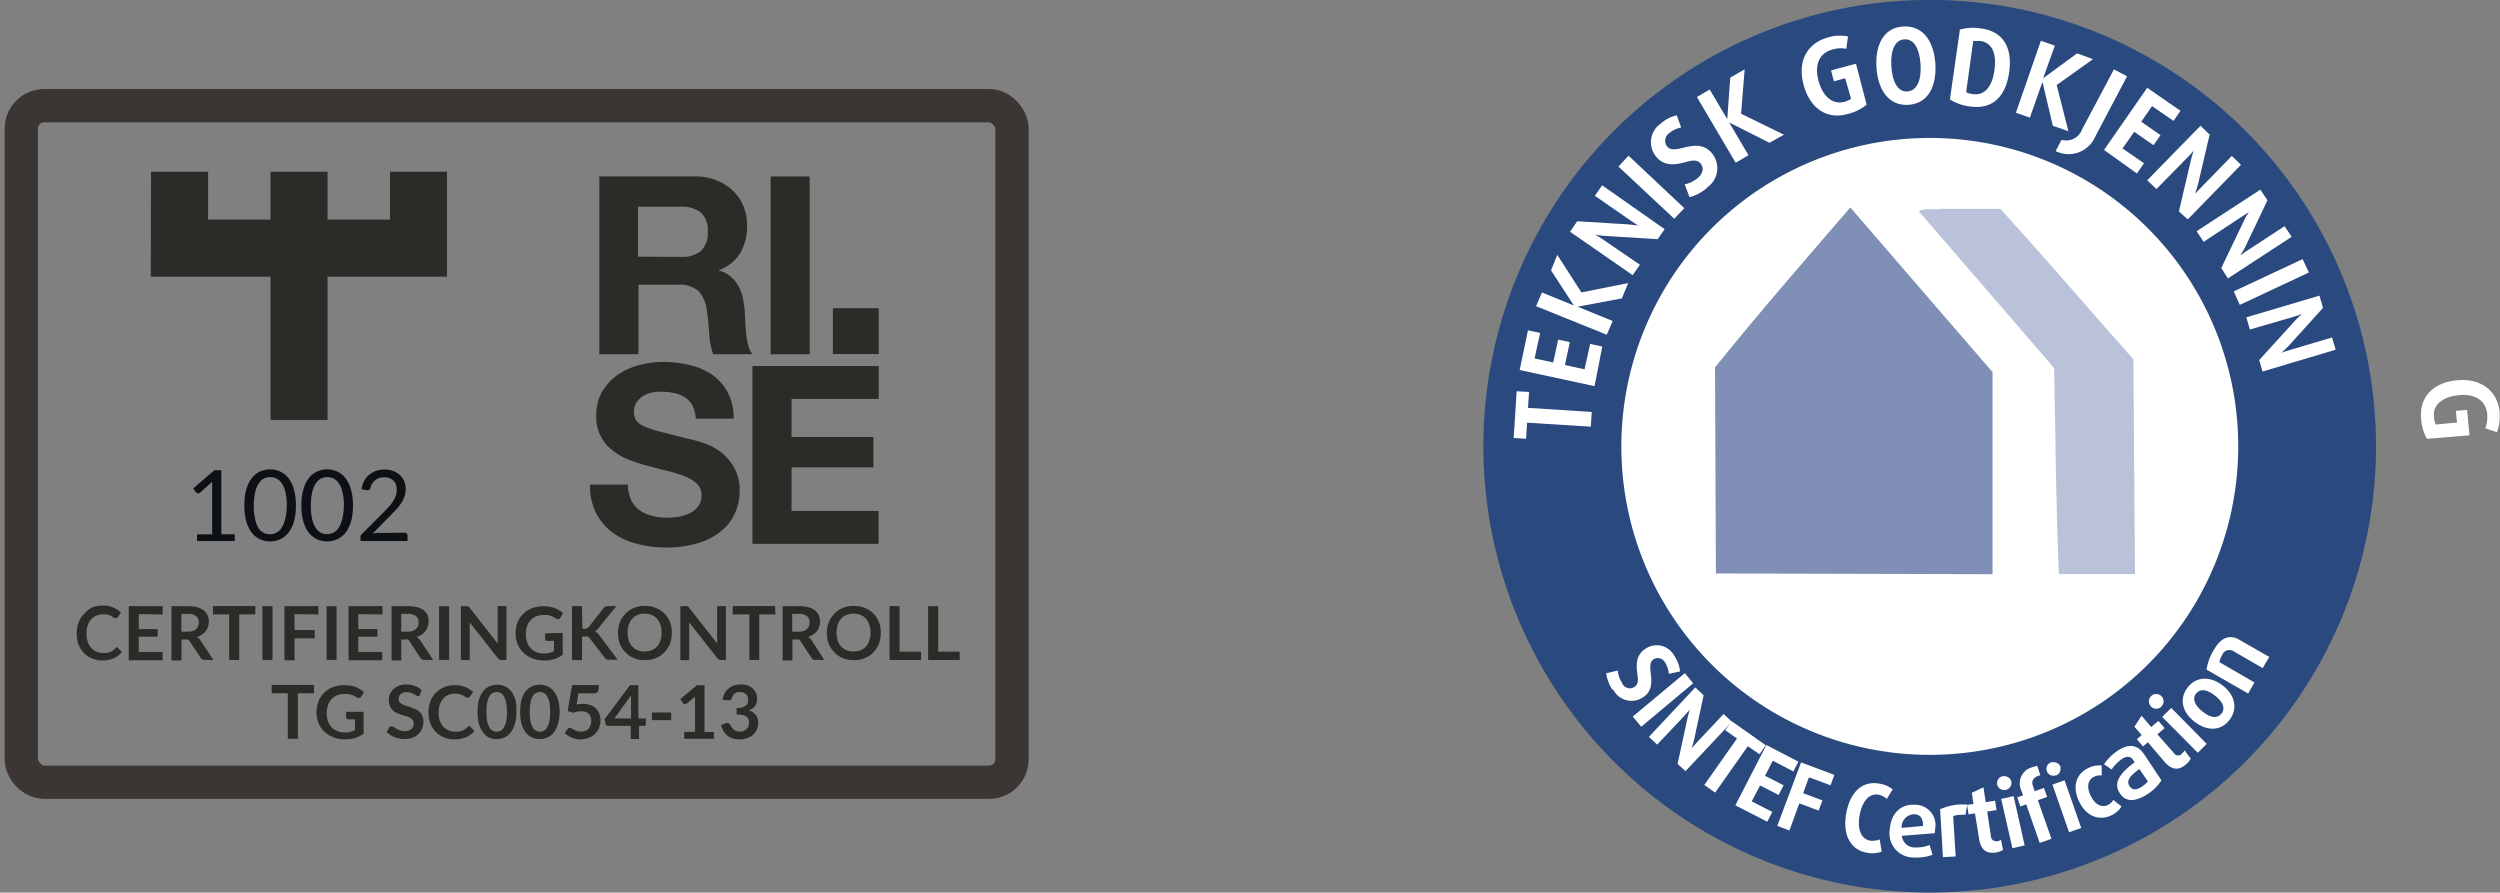 <svg xmlns="http://www.w3.org/2000/svg" viewBox="0 0 300.46 107.28"><rect x="0" y="0" width="300.46" height="107.28" fill="#808080" stroke="none"/><defs><style>.cls-1,.cls-2{fill:none;}.cls-1{stroke:#3b3533;stroke-miterlimit:2.61;stroke-width:4px;}.cls-3,.cls-4{fill:#2d2b28;}.cls-4{stroke:#2d2b28;stroke-miterlimit:2.61;stroke-width:1.12px;fill-rule:evenodd;}.cls-5{fill:#0d1115;}.cls-6{fill:#2a4a7f;}.cls-7{fill:#fff;}.cls-8{fill:#7f8fb5;}.cls-9{fill:#bac2d9;}</style></defs><g id="Lager_2" data-name="Lager 2"><rect class="cls-1" x="2.56" y="12.7" width="119.07" height="81.31" rx="2.76"></rect><rect class="cls-2" y="9.92" width="124.44" height="87.94"></rect><rect class="cls-3" x="100.1" y="37.04" width="5.51" height="5.51"></rect><path class="cls-3" d="M131.78,43.85a3.53,3.53,0,0,0,2.42-.72A3,3,0,0,0,135,40.8a2.84,2.84,0,0,0-.81-2.26,3.59,3.59,0,0,0-2.42-.71h-5.15v6Zm1.67-9.67a6.87,6.87,0,0,1,2.59.47,6,6,0,0,1,2,1.27,5.51,5.51,0,0,1,1.26,1.87,6.18,6.18,0,0,1,.43,2.29,6.5,6.5,0,0,1-.79,3.26,5,5,0,0,1-2.59,2.1v.06a3.58,3.58,0,0,1,1.43.73,4.08,4.08,0,0,1,.93,1.17,5.42,5.42,0,0,1,.53,1.48,15.16,15.16,0,0,1,.22,1.61q0,.51.06,1.2c0,.46.05.93.1,1.41a9.39,9.39,0,0,0,.24,1.36,3.13,3.13,0,0,0,.5,1.09h-4.7a8.17,8.17,0,0,1-.48-2.42q-.09-1.41-.27-2.7a4.25,4.25,0,0,0-1-2.45,3.48,3.48,0,0,0-2.54-.78h-4.7v8.35h-4.7V34.18Z" transform="translate(-49.94 -12.98)"></path><rect class="cls-3" x="92.61" y="21.21" width="4.7" height="21.37"></rect><path class="cls-3" d="M125.78,73.07a3.38,3.38,0,0,0,1,1.21,4.45,4.45,0,0,0,1.51.69,7.16,7.16,0,0,0,1.8.23,9.42,9.42,0,0,0,1.35-.11,4.72,4.72,0,0,0,1.34-.4,3,3,0,0,0,1.05-.83,2.06,2.06,0,0,0,.42-1.33,1.91,1.91,0,0,0-.55-1.41,4.59,4.59,0,0,0-1.46-.89,14.37,14.37,0,0,0-2-.63q-1.14-.27-2.31-.6a21,21,0,0,1-2.33-.73,8.05,8.05,0,0,1-2-1.13,5,5,0,0,1-2-4.22,5.61,5.61,0,0,1,.7-2.86,6.46,6.46,0,0,1,1.84-2,8,8,0,0,1,2.58-1.19,10.85,10.85,0,0,1,2.87-.39,13.58,13.58,0,0,1,3.22.37A8.21,8.21,0,0,1,135.51,58a6.31,6.31,0,0,1,1.9,2.14,6.56,6.56,0,0,1,.7,3.16h-4.55a3.7,3.7,0,0,0-.4-1.58,2.66,2.66,0,0,0-.92-1,3.84,3.84,0,0,0-1.3-.51,8,8,0,0,0-1.6-.15,5.52,5.52,0,0,0-1.14.12,3,3,0,0,0-1,.42,2.59,2.59,0,0,0-.76.75,2,2,0,0,0-.3,1.13,1.93,1.93,0,0,0,.24,1,2.12,2.12,0,0,0,.94.72,12.07,12.07,0,0,0,2,.66l3.24.84c.4.08,1,.22,1.66.43a7.79,7.79,0,0,1,2.11,1A6.51,6.51,0,0,1,138.07,69a5.32,5.32,0,0,1,.76,2.95,6.55,6.55,0,0,1-.57,2.73,6,6,0,0,1-1.69,2.17,8.19,8.19,0,0,1-2.78,1.42,13.15,13.15,0,0,1-3.85.51,13.5,13.5,0,0,1-3.43-.44A8.58,8.58,0,0,1,123.58,77a6.78,6.78,0,0,1-2-2.36,7.07,7.07,0,0,1-.72-3.42h4.55a3.93,3.93,0,0,0,.39,1.83" transform="translate(-49.94 -12.98)"></path><polygon class="cls-3" points="105.61 43.99 105.61 47.94 95.13 47.94 95.13 52.52 104.97 52.52 104.97 56.17 95.13 56.17 95.13 61.41 105.59 61.41 105.59 65.36 90.43 65.36 90.43 43.99 105.61 43.99"></polygon><polygon class="cls-4" points="18.68 32.69 18.71 21.2 24.45 21.2 24.45 26.95 33.07 26.95 33.07 21.2 38.81 21.2 38.81 26.95 47.43 26.95 47.43 21.2 53.16 21.2 53.16 32.69 38.81 32.69 38.81 49.91 33.07 49.91 33.07 32.69 18.68 32.69 18.68 32.69"></polygon><path class="cls-5" d="M78.16,77.19V78H73.62v-.8h1.82V71.41c0-.17,0-.35,0-.53L74,72.18a.4.4,0,0,1-.16.08h-.14a.31.31,0,0,1-.12-.05.22.22,0,0,1-.09-.07l-.33-.46,2.53-2.18h.85v7.69Z" transform="translate(-49.94 -12.98)"></path><path class="cls-5" d="M85.5,73.76a6.8,6.8,0,0,1-.24,1.92A4,4,0,0,1,84.61,77a2.74,2.74,0,0,1-1,.79,2.89,2.89,0,0,1-1.21.26,2.92,2.92,0,0,1-1.21-.26,2.8,2.8,0,0,1-1-.79,4.24,4.24,0,0,1-.65-1.35,6.83,6.83,0,0,1-.23-1.92,6.9,6.9,0,0,1,.23-1.93,4.24,4.24,0,0,1,.65-1.35,2.72,2.72,0,0,1,1-.8,2.92,2.92,0,0,1,1.21-.26,2.89,2.89,0,0,1,1.21.26,2.67,2.67,0,0,1,1,.8,4,4,0,0,1,.65,1.35A6.87,6.87,0,0,1,85.5,73.76Zm-1.09,0a7.41,7.41,0,0,0-.16-1.63,3.38,3.38,0,0,0-.44-1.06,1.67,1.67,0,0,0-.64-.58,1.74,1.74,0,0,0-1.5,0,1.64,1.64,0,0,0-.63.58,3.16,3.16,0,0,0-.43,1.06,6.79,6.79,0,0,0-.17,1.63,6.7,6.7,0,0,0,.17,1.62A3.16,3.16,0,0,0,81,76.44a1.64,1.64,0,0,0,.63.58,1.74,1.74,0,0,0,1.5,0,1.67,1.67,0,0,0,.64-.58,3.38,3.38,0,0,0,.44-1.06A7.31,7.31,0,0,0,84.41,73.76Z" transform="translate(-49.94 -12.98)"></path><path class="cls-5" d="M92.36,73.76a6.8,6.8,0,0,1-.24,1.92A4.24,4.24,0,0,1,91.47,77a2.83,2.83,0,0,1-1,.79,2.92,2.92,0,0,1-1.21.26,2.89,2.89,0,0,1-1.21-.26,2.71,2.71,0,0,1-1-.79,4,4,0,0,1-.65-1.35,6.8,6.8,0,0,1-.24-1.92,6.87,6.87,0,0,1,.24-1.93,4,4,0,0,1,.65-1.35,2.64,2.64,0,0,1,1-.8,2.89,2.89,0,0,1,1.21-.26,2.92,2.92,0,0,1,1.21.26,2.75,2.75,0,0,1,1,.8,4.24,4.24,0,0,1,.65,1.35A6.87,6.87,0,0,1,92.36,73.76Zm-1.09,0a6.79,6.79,0,0,0-.17-1.63,3.39,3.39,0,0,0-.43-1.06,1.74,1.74,0,0,0-.64-.58,1.74,1.74,0,0,0-1.5,0,1.64,1.64,0,0,0-.63.58,3.16,3.16,0,0,0-.44,1.06,6.85,6.85,0,0,0-.16,1.63,6.76,6.76,0,0,0,.16,1.62,3.16,3.16,0,0,0,.44,1.06,1.64,1.64,0,0,0,.63.58A1.74,1.74,0,0,0,90,77a1.74,1.74,0,0,0,.64-.58,3.39,3.39,0,0,0,.43-1.06A6.7,6.7,0,0,0,91.27,73.76Z" transform="translate(-49.94 -12.98)"></path><path class="cls-5" d="M98.55,77a.36.36,0,0,1,.27.1.34.34,0,0,1,.1.26V78H93.27v-.36a.48.48,0,0,1,0-.23.74.74,0,0,1,.14-.22l2.72-2.73c.22-.22.43-.44.61-.65a4.35,4.35,0,0,0,.47-.64,3,3,0,0,0,.31-.65,2.28,2.28,0,0,0,.1-.7,1.64,1.64,0,0,0-.12-.65,1.09,1.09,0,0,0-.32-.46,1.15,1.15,0,0,0-.48-.28,1.89,1.89,0,0,0-.6-.09,1.87,1.87,0,0,0-.59.09,1.67,1.67,0,0,0-.49.27,1.51,1.51,0,0,0-.35.4,1.69,1.69,0,0,0-.2.5.51.51,0,0,1-.19.28.58.58,0,0,1-.34,0l-.55-.1a3.13,3.13,0,0,1,.32-1,2.37,2.37,0,0,1,.61-.75,2.58,2.58,0,0,1,.83-.46,3.24,3.24,0,0,1,2,0,2.5,2.5,0,0,1,.81.47,2.12,2.12,0,0,1,.54.74,2.4,2.4,0,0,1,.19,1,2.5,2.5,0,0,1-.14.88,3.25,3.25,0,0,1-.38.77,5.37,5.37,0,0,1-.56.72c-.21.23-.43.46-.67.7l-2.24,2.28a4.1,4.1,0,0,1,.48-.1,2.56,2.56,0,0,1,.47,0Z" transform="translate(-49.94 -12.98)"></path><path class="cls-3" d="M63.94,90.77a.23.23,0,0,1,.17.07l.48.52a2.7,2.7,0,0,1-1,.74,3.36,3.36,0,0,1-1.38.26A3.3,3.3,0,0,1,61,92.12a3,3,0,0,1-1-.69,3.12,3.12,0,0,1-.63-1,4.08,4.08,0,0,1-.21-1.33,3.75,3.75,0,0,1,.23-1.33,3,3,0,0,1,.65-1A3.21,3.21,0,0,1,61,86a3.38,3.38,0,0,1,1.3-.24,3.28,3.28,0,0,1,1.25.23,3.19,3.19,0,0,1,.93.61l-.4.56a.76.76,0,0,1-.09.09.25.25,0,0,1-.16,0,.27.27,0,0,1-.14,0,.85.85,0,0,1-.15-.09l-.2-.12a1.26,1.26,0,0,0-.26-.13l-.34-.09a2.89,2.89,0,0,0-.45,0,1.86,1.86,0,0,0-.79.16,1.71,1.71,0,0,0-.62.44,2.1,2.1,0,0,0-.4.72,2.85,2.85,0,0,0-.14,1,2.91,2.91,0,0,0,.15,1,2,2,0,0,0,.42.71,1.63,1.63,0,0,0,.62.45,2,2,0,0,0,.77.15l.44,0a2,2,0,0,0,.37-.09,1.77,1.77,0,0,0,.31-.15,1.91,1.91,0,0,0,.3-.22l.1-.07A.16.16,0,0,1,63.94,90.77Z" transform="translate(-49.94 -12.98)"></path><path class="cls-3" d="M66.62,86.79v1.79h2.26v.92H66.62v1.83h2.87v1H65.41V85.83h4.08v1Z" transform="translate(-49.94 -12.98)"></path><path class="cls-3" d="M75.59,92.29H74.51a.47.47,0,0,1-.45-.24L72.7,90a.42.42,0,0,0-.17-.16.5.5,0,0,0-.27,0h-.51v2.52h-1.2V85.83h2a4.15,4.15,0,0,1,1.13.14,2.22,2.22,0,0,1,.77.38,1.41,1.41,0,0,1,.44.59,1.83,1.83,0,0,1,.15.75,2.12,2.12,0,0,1-.1.62,1.75,1.75,0,0,1-.28.52,2,2,0,0,1-.44.42,2.28,2.28,0,0,1-.61.28,1.12,1.12,0,0,1,.22.16,1.2,1.2,0,0,1,.17.21ZM72.5,88.9a1.76,1.76,0,0,0,.59-.08,1.22,1.22,0,0,0,.42-.24.79.79,0,0,0,.24-.35,1.33,1.33,0,0,0,.08-.45,1,1,0,0,0-.32-.76,1.6,1.6,0,0,0-1-.26h-.77V88.9Z" transform="translate(-49.94 -12.98)"></path><path class="cls-3" d="M80.63,86.82H78.69v5.47H77.48V86.82H75.54v-1h5.09Z" transform="translate(-49.94 -12.98)"></path><path class="cls-3" d="M82.69,92.29H81.48V85.83h1.21Z" transform="translate(-49.94 -12.98)"></path><path class="cls-3" d="M85.34,86.79V88.7h2.42v1H85.34v2.63H84.13V85.83H88.2v1Z" transform="translate(-49.94 -12.98)"></path><path class="cls-3" d="M90.39,92.29h-1.2V85.83h1.2Z" transform="translate(-49.94 -12.98)"></path><path class="cls-3" d="M93,86.79v1.79H95.3v.92H93v1.83h2.87v1H91.83V85.83h4.08v1Z" transform="translate(-49.94 -12.98)"></path><path class="cls-3" d="M102,92.29h-1.08a.47.47,0,0,1-.45-.24L99.12,90a.41.41,0,0,0-.16-.16.54.54,0,0,0-.27,0h-.52v2.52H97V85.83h2a4.15,4.15,0,0,1,1.13.14,2.22,2.22,0,0,1,.77.38,1.41,1.41,0,0,1,.44.59,2,2,0,0,1,0,1.37,1.55,1.55,0,0,1-.28.52,2,2,0,0,1-.44.42,2.28,2.28,0,0,1-.61.28,1.12,1.12,0,0,1,.22.16,2,2,0,0,1,.18.21ZM98.92,88.9a1.72,1.72,0,0,0,.59-.08,1.22,1.22,0,0,0,.42-.24.79.79,0,0,0,.24-.35,1.12,1.12,0,0,0,.08-.45,1,1,0,0,0-.32-.76,1.6,1.6,0,0,0-1-.26h-.77V88.9Z" transform="translate(-49.94 -12.98)"></path><path class="cls-3" d="M103.92,92.29h-1.21V85.83h1.21Z" transform="translate(-49.94 -12.98)"></path><path class="cls-3" d="M110.81,85.83v6.46h-.62a.57.57,0,0,1-.24-.05.52.52,0,0,1-.18-.16l-3.38-4.3q0,.3,0,.54v4h-1.06V85.83h.76l.1,0,.08.06.09.1,3.39,4.33c0-.11,0-.21,0-.31s0-.2,0-.28V85.83Z" transform="translate(-49.94 -12.98)"></path><path class="cls-3" d="M117.57,89.05v2.61a3.25,3.25,0,0,1-1,.53,3.85,3.85,0,0,1-1.19.17,4,4,0,0,1-1.43-.24,3.43,3.43,0,0,1-1.1-.69,3,3,0,0,1-.69-1,3.42,3.42,0,0,1-.25-1.33,3.63,3.63,0,0,1,.24-1.34,2.91,2.91,0,0,1,.67-1,3,3,0,0,1,1.06-.68,3.79,3.79,0,0,1,1.39-.24,4.15,4.15,0,0,1,.73.06,4,4,0,0,1,.64.17,3.76,3.76,0,0,1,.53.27,3,3,0,0,1,.44.34l-.34.55a.31.31,0,0,1-.21.16.34.34,0,0,1-.28-.07l-.3-.17a1.92,1.92,0,0,0-.32-.14,2.45,2.45,0,0,0-.41-.11,3.8,3.8,0,0,0-.52,0,2.41,2.41,0,0,0-.87.16,1.88,1.88,0,0,0-.65.46,1.85,1.85,0,0,0-.42.72,3.08,3.08,0,0,0,0,1.93,2,2,0,0,0,.44.74,2.08,2.08,0,0,0,.7.46,2.57,2.57,0,0,0,.9.15,2.46,2.46,0,0,0,.64-.07,2.83,2.83,0,0,0,.55-.21V90h-.81a.24.24,0,0,1-.18-.06.24.24,0,0,1-.07-.16v-.68Z" transform="translate(-49.94 -12.98)"></path><path class="cls-3" d="M119.93,88.54h.28a.7.7,0,0,0,.28-.05.48.48,0,0,0,.2-.15l1.78-2.25a.53.53,0,0,1,.23-.2.71.71,0,0,1,.31-.06h1l-2.18,2.69a1.1,1.1,0,0,1-.39.34,1.35,1.35,0,0,1,.26.15,1.19,1.19,0,0,1,.23.26l2.24,3h-1.06a.67.67,0,0,1-.32-.06.42.42,0,0,1-.17-.18l-1.83-2.38a.46.46,0,0,0-.2-.17.85.85,0,0,0-.32,0h-.38v2.84h-1.2V85.83h1.2Z" transform="translate(-49.94 -12.98)"></path><path class="cls-3" d="M130.68,89.06a3.81,3.81,0,0,1-.23,1.32,3.05,3.05,0,0,1-.67,1,2.83,2.83,0,0,1-1,.69,3.4,3.4,0,0,1-1.34.25,3.35,3.35,0,0,1-1.33-.25,2.87,2.87,0,0,1-1-.69,3.21,3.21,0,0,1-.67-1,3.9,3.9,0,0,1,0-2.64,3.21,3.21,0,0,1,.67-1,2.87,2.87,0,0,1,1-.69,3.35,3.35,0,0,1,1.33-.25,4,4,0,0,1,.93.11,3.29,3.29,0,0,1,.79.33,2.62,2.62,0,0,1,.65.5,3.14,3.14,0,0,1,.49.66,3.5,3.5,0,0,1,.31.8A3.71,3.71,0,0,1,130.68,89.06Zm-1.23,0a2.83,2.83,0,0,0-.14-1,2.12,2.12,0,0,0-.41-.72,1.62,1.62,0,0,0-.64-.45,2.08,2.08,0,0,0-.85-.16,2.11,2.11,0,0,0-.85.16,1.69,1.69,0,0,0-.64.45,2,2,0,0,0-.41.72,3.29,3.29,0,0,0,0,1.9,1.89,1.89,0,0,0,.41.72,2,2,0,0,0,.64.45,2.3,2.3,0,0,0,.85.15,2.26,2.26,0,0,0,.85-.15,1.85,1.85,0,0,0,.64-.45,2,2,0,0,0,.41-.72A2.83,2.83,0,0,0,129.45,89.06Z" transform="translate(-49.94 -12.98)"></path><path class="cls-3" d="M137.18,85.83v6.46h-.61a.54.54,0,0,1-.24-.05.47.47,0,0,1-.19-.16l-3.37-4.3q0,.3,0,.54v4h-1.06V85.83h.76l.1,0,.08.06.09.1,3.39,4.33,0-.31V85.83Z" transform="translate(-49.94 -12.98)"></path><path class="cls-3" d="M143.13,86.82h-1.94v5.47H140V86.82H138v-1h5.09Z" transform="translate(-49.94 -12.98)"></path><path class="cls-3" d="M149,92.29h-1.08a.47.47,0,0,1-.45-.24L146.13,90a.41.41,0,0,0-.16-.16.5.5,0,0,0-.27,0h-.52v2.52H144V85.83h2a4.15,4.15,0,0,1,1.13.14,2.22,2.22,0,0,1,.77.38,1.53,1.53,0,0,1,.45.59,2,2,0,0,1,.14.75,1.83,1.83,0,0,1-.1.62,1.72,1.72,0,0,1-.27.52,1.81,1.81,0,0,1-.45.42,2.28,2.28,0,0,1-.61.28,1.12,1.12,0,0,1,.22.16,2,2,0,0,1,.18.21Zm-3.09-3.39a1.82,1.82,0,0,0,.6-.08,1.27,1.27,0,0,0,.41-.24.79.79,0,0,0,.24-.35,1.12,1.12,0,0,0,.08-.45.92.92,0,0,0-.32-.76,1.6,1.6,0,0,0-1-.26h-.77V88.9Z" transform="translate(-49.94 -12.98)"></path><path class="cls-3" d="M155.79,89.06a3.59,3.59,0,0,1-.23,1.32,3.18,3.18,0,0,1-.66,1,2.92,2.92,0,0,1-1,.69,3.44,3.44,0,0,1-1.34.25,3.4,3.4,0,0,1-1.34-.25,2.83,2.83,0,0,1-1-.69,3.05,3.05,0,0,1-.67-1,3.75,3.75,0,0,1,0-2.64,3.05,3.05,0,0,1,.67-1,2.83,2.83,0,0,1,1-.69,3.4,3.4,0,0,1,1.34-.25,3.93,3.93,0,0,1,.92.11,3.54,3.54,0,0,1,.8.33,2.57,2.57,0,0,1,.64.5,2.83,2.83,0,0,1,.49.66,3.09,3.09,0,0,1,.31.8A3.71,3.71,0,0,1,155.79,89.06Zm-1.22,0a2.83,2.83,0,0,0-.15-1,2.1,2.1,0,0,0-.4-.72,1.69,1.69,0,0,0-.64-.45,2.36,2.36,0,0,0-1.71,0,1.69,1.69,0,0,0-.64.45,2.12,2.12,0,0,0-.41.72,3.29,3.29,0,0,0,0,1.9,2,2,0,0,0,.41.72,2,2,0,0,0,.64.45,2.51,2.51,0,0,0,1.71,0,2,2,0,0,0,.64-.45,2,2,0,0,0,.4-.72A2.83,2.83,0,0,0,154.57,89.06Z" transform="translate(-49.94 -12.98)"></path><path class="cls-3" d="M160.64,91.3v1h-3.79V85.83h1.2V91.3Z" transform="translate(-49.94 -12.98)"></path><path class="cls-3" d="M165.28,91.3v1h-3.79V85.83h1.21V91.3Z" transform="translate(-49.94 -12.98)"></path><path class="cls-3" d="M87.68,96.3H85.74v5.47H84.53V96.3H82.59v-1h5.09Z" transform="translate(-49.94 -12.98)"></path><path class="cls-3" d="M93.64,98.53v2.61a3.46,3.46,0,0,1-1,.53,4.12,4.12,0,0,1-1.19.17,3.87,3.87,0,0,1-1.43-.25,3.1,3.1,0,0,1-1.09-.68,2.93,2.93,0,0,1-.7-1,3.34,3.34,0,0,1-.25-1.32,3.63,3.63,0,0,1,.24-1.34,3.05,3.05,0,0,1,.67-1,2.85,2.85,0,0,1,1.06-.68,3.82,3.82,0,0,1,1.39-.24,4.35,4.35,0,0,1,.74.06,3.86,3.86,0,0,1,.63.17,2.2,2.2,0,0,1,.53.27,3.12,3.12,0,0,1,.45.34l-.35.55a.32.32,0,0,1-.21.15.38.38,0,0,1-.28-.06l-.29-.17a1.66,1.66,0,0,0-.33-.15,3.52,3.52,0,0,0-.41-.1,2.68,2.68,0,0,0-.52,0,2.13,2.13,0,0,0-.86.16,1.83,1.83,0,0,0-.66.46,2.14,2.14,0,0,0-.42.72,3.08,3.08,0,0,0,0,1.93,2,2,0,0,0,.45.73,1.82,1.82,0,0,0,.69.46,2.38,2.38,0,0,0,.91.16,2.51,2.51,0,0,0,.64-.07,3.1,3.1,0,0,0,.55-.21V99.43h-.82a.28.28,0,0,1-.18-.06.25.25,0,0,1-.06-.16v-.68Z" transform="translate(-49.94 -12.98)"></path><path class="cls-3" d="M100.41,96.48a.33.33,0,0,1-.11.14.24.24,0,0,1-.15,0,.35.35,0,0,1-.2-.07l-.27-.15a2.29,2.29,0,0,0-.35-.16,1.73,1.73,0,0,0-.48-.07,1.46,1.46,0,0,0-.44.06,1.14,1.14,0,0,0-.31.17.61.61,0,0,0-.19.26.72.72,0,0,0-.07.33.6.6,0,0,0,.13.38,1.33,1.33,0,0,0,.34.26,3.69,3.69,0,0,0,.48.19l.55.18a5.09,5.09,0,0,1,.54.22,2,2,0,0,1,.48.32,1.39,1.39,0,0,1,.34.48,1.75,1.75,0,0,1,.13.68,2.21,2.21,0,0,1-.15.82,1.91,1.91,0,0,1-.44.67,1.94,1.94,0,0,1-.7.44,2.59,2.59,0,0,1-1,.17,3.08,3.08,0,0,1-.61-.06,3.86,3.86,0,0,1-.58-.17,4.11,4.11,0,0,1-.51-.27,2.52,2.52,0,0,1-.43-.35l.35-.58a.4.4,0,0,1,.12-.1.28.28,0,0,1,.15,0,.45.45,0,0,1,.24.09l.31.2a2.75,2.75,0,0,0,.42.2,1.62,1.62,0,0,0,.57.09,1.21,1.21,0,0,0,.8-.24.89.89,0,0,0,.28-.7.65.65,0,0,0-.13-.41.93.93,0,0,0-.34-.27,2.09,2.09,0,0,0-.48-.19l-.54-.16a3.6,3.6,0,0,1-.54-.22,1.75,1.75,0,0,1-.48-.32,1.52,1.52,0,0,1-.34-.51,2,2,0,0,1-.13-.74,1.76,1.76,0,0,1,.55-1.28,2.2,2.2,0,0,1,.66-.42,2.59,2.59,0,0,1,.91-.15,3,3,0,0,1,1,.18,2.21,2.21,0,0,1,.82.5Z" transform="translate(-49.94 -12.98)"></path><path class="cls-3" d="M106.31,100.24a.25.25,0,0,1,.17.08l.47.51a2.51,2.51,0,0,1-1,.75,3.36,3.36,0,0,1-1.38.26,3.13,3.13,0,0,1-1.29-.25,2.74,2.74,0,0,1-1-.68,3.06,3.06,0,0,1-.63-1,4,4,0,0,1-.21-1.32,3.63,3.63,0,0,1,.23-1.34,3,3,0,0,1,.65-1,3,3,0,0,1,1-.68,3.38,3.38,0,0,1,1.3-.24,3.1,3.1,0,0,1,1.25.23,3,3,0,0,1,.93.61l-.4.55-.09.1a.25.25,0,0,1-.16,0,.27.27,0,0,1-.14,0l-.15-.09-.2-.13-.26-.12a1.53,1.53,0,0,0-.34-.09,2.28,2.28,0,0,0-1.24.11,1.74,1.74,0,0,0-.62.45,2.05,2.05,0,0,0-.4.71,3.32,3.32,0,0,0,0,1.94,2,2,0,0,0,.42.71,1.87,1.87,0,0,0,.62.45,2,2,0,0,0,.77.15,2.94,2.94,0,0,0,.44,0,2.21,2.21,0,0,0,.37-.08,1.77,1.77,0,0,0,.31-.15,2,2,0,0,0,.3-.23l.09-.06A.23.23,0,0,1,106.31,100.24Z" transform="translate(-49.94 -12.98)"></path><path class="cls-3" d="M112,98.54a5.25,5.25,0,0,1-.18,1.46,3,3,0,0,1-.5,1,2,2,0,0,1-.76.61,2.29,2.29,0,0,1-1.87,0A2,2,0,0,1,108,101a3,3,0,0,1-.5-1,6.4,6.4,0,0,1,0-2.93,3,3,0,0,1,.5-1,2,2,0,0,1,.75-.6,2.29,2.29,0,0,1,1.87,0,2,2,0,0,1,.76.6,3,3,0,0,1,.5,1A5.27,5.27,0,0,1,112,98.54Zm-1.14,0a5.31,5.31,0,0,0-.1-1.16,2.34,2.34,0,0,0-.28-.74.94.94,0,0,0-.39-.38,1.12,1.12,0,0,0-.47-.11,1,1,0,0,0-.45.11.94.94,0,0,0-.39.38,2.34,2.34,0,0,0-.28.74,6,6,0,0,0-.1,1.16,6.18,6.18,0,0,0,.1,1.16,2.27,2.27,0,0,0,.28.73.94.94,0,0,0,.39.38.91.91,0,0,0,.45.11,1,1,0,0,0,.47-.11.94.94,0,0,0,.39-.38,2.27,2.27,0,0,0,.28-.73A5.44,5.44,0,0,0,110.88,98.54Z" transform="translate(-49.94 -12.98)"></path><path class="cls-3" d="M117.2,98.54A5.25,5.25,0,0,1,117,100a3,3,0,0,1-.5,1,2,2,0,0,1-.76.61,2.29,2.29,0,0,1-1.87,0,2,2,0,0,1-.75-.61,3,3,0,0,1-.5-1,6.4,6.4,0,0,1,0-2.93,3,3,0,0,1,.5-1,2,2,0,0,1,.75-.6,2.29,2.29,0,0,1,1.87,0,2,2,0,0,1,.76.6,3,3,0,0,1,.5,1A5.27,5.27,0,0,1,117.2,98.54Zm-1.14,0a5.31,5.31,0,0,0-.1-1.16,2.34,2.34,0,0,0-.28-.74.94.94,0,0,0-.39-.38,1.12,1.12,0,0,0-.47-.11,1,1,0,0,0-.45.11.94.94,0,0,0-.39.38,2.12,2.12,0,0,0-.27.74,5.24,5.24,0,0,0-.11,1.16,5.37,5.37,0,0,0,.11,1.16,2.07,2.07,0,0,0,.27.73.94.94,0,0,0,.39.38.91.91,0,0,0,.45.11,1,1,0,0,0,.47-.11.94.94,0,0,0,.39-.38,2.27,2.27,0,0,0,.28-.73A5.44,5.44,0,0,0,116.06,98.54Z" transform="translate(-49.94 -12.98)"></path><path class="cls-3" d="M119.24,97.65l.41-.06a3,3,0,0,1,1.28.13,1.92,1.92,0,0,1,.65.42,1.71,1.71,0,0,1,.39.63,2.19,2.19,0,0,1,.14.77,2.39,2.39,0,0,1-.18.94,2.31,2.31,0,0,1-.5.73,2.29,2.29,0,0,1-.77.46,2.77,2.77,0,0,1-1.53.11,3.81,3.81,0,0,1-.51-.17,2.63,2.63,0,0,1-.44-.24,2.8,2.8,0,0,1-.37-.29l.34-.47a.33.33,0,0,1,.28-.15.41.41,0,0,1,.23.07l.27.16a3.05,3.05,0,0,0,.35.15,1.41,1.41,0,0,0,.49.07,1.25,1.25,0,0,0,.53-.1.91.91,0,0,0,.39-.27,1.22,1.22,0,0,0,.23-.42,1.78,1.78,0,0,0,.08-.53,1.1,1.1,0,0,0-.3-.82,1.26,1.26,0,0,0-.91-.3,2.88,2.88,0,0,0-.94.17l-.69-.2.54-3.13h3.19v.47a.52.52,0,0,1-.15.38.7.7,0,0,1-.5.15h-1.78Z" transform="translate(-49.94 -12.98)"></path><path class="cls-3" d="M127.56,99.33V100a.2.2,0,0,1-.06.15.19.19,0,0,1-.17.07h-.59v1.58h-1v-1.58h-2.72a.31.31,0,0,1-.2-.07.3.3,0,0,1-.1-.17l-.12-.56,3.06-4.09h1v4Zm-1.78,0V97.22c0-.2,0-.42,0-.66l-2,2.77Z" transform="translate(-49.94 -12.98)"></path><path class="cls-3" d="M128.29,98.61h2.32v.92h-2.32Z" transform="translate(-49.94 -12.98)"></path><path class="cls-3" d="M135.74,100.94v.83h-3.57v-.83h1.3V97.17c0-.14,0-.3,0-.46l-.93.78a.4.4,0,0,1-.16.08.38.38,0,0,1-.15,0l-.12,0a.3.3,0,0,1-.08-.08L131.7,97l2-1.67h.91v5.64Z" transform="translate(-49.94 -12.98)"></path><path class="cls-3" d="M136.78,97.11a2.32,2.32,0,0,1,.26-.82,2,2,0,0,1,.48-.58,1.92,1.92,0,0,1,.66-.36,3,3,0,0,1,.8-.11,2.55,2.55,0,0,1,.81.12,1.93,1.93,0,0,1,.61.36,1.46,1.46,0,0,1,.39.53,1.58,1.58,0,0,1,.14.65,1.73,1.73,0,0,1-.07.54,1.21,1.21,0,0,1-.2.41,1.14,1.14,0,0,1-.32.3,1.89,1.89,0,0,1-.43.2,1.68,1.68,0,0,1,.86.56,1.5,1.5,0,0,1,.29.94,1.89,1.89,0,0,1-.66,1.48,2.42,2.42,0,0,1-.71.38,2.84,2.84,0,0,1-.84.13,3,3,0,0,1-.85-.11,2.1,2.1,0,0,1-.63-.33,2.19,2.19,0,0,1-.46-.54,4.11,4.11,0,0,1-.32-.73l.49-.2a.59.59,0,0,1,.36-.05.37.37,0,0,1,.24.18,3.14,3.14,0,0,0,.18.31,1.18,1.18,0,0,0,.23.27,1.1,1.1,0,0,0,.31.2,1.38,1.38,0,0,0,.43.07,1.28,1.28,0,0,0,.5-.09,1.09,1.09,0,0,0,.35-.24,1,1,0,0,0,.28-.69,1.88,1.88,0,0,0-.05-.43.75.75,0,0,0-.21-.32,1,1,0,0,0-.45-.21,3.16,3.16,0,0,0-.78-.08v-.78a2.51,2.51,0,0,0,.67-.08,1.15,1.15,0,0,0,.43-.2.65.65,0,0,0,.22-.3,1.25,1.25,0,0,0,.06-.4.9.9,0,0,0-.25-.69,1,1,0,0,0-.68-.23,1,1,0,0,0-.36,0,1.08,1.08,0,0,0-.3.16.92.92,0,0,0-.35.53.6.6,0,0,1-.2.27.64.64,0,0,1-.35,0Z" transform="translate(-49.94 -12.98)"></path></g><g id="Lager_3" data-name="Lager 3"><path class="cls-6" d="M281.86,120.25a53.64,53.64,0,1,0-53.64-53.63A53.64,53.64,0,0,0,281.86,120.25Z" transform="translate(-49.94 -12.98)"></path><path class="cls-7" d="M281.86,103.7A37.07,37.07,0,1,0,244.8,66.64a37.06,37.06,0,0,0,37.06,37.06Z" transform="translate(-49.94 -12.98)"></path><path class="cls-7" d="M233.58,62l7.66.49-.11,1.77-7.66-.48-.12,1.93-1.49-.09.36-5.62,1.49.09Z" transform="translate(-49.94 -12.98)"></path><path class="cls-7" d="M241.58,59.39l-9-1.94,1-4.77,1.46.32-.67,3.06,2.24.48.6-2.75,1.4.31-.59,2.75,2.36.52.67-3.06,1.46.32Z" transform="translate(-49.94 -12.98)"></path><path class="cls-7" d="M244.86,48.84l-5.32,1,4.22,1.72-.71,1.65-8.5-3.43.71-1.65,3.84,1.57-2.75-4.22.75-1.87,2.9,4.51L245.62,47Z" transform="translate(-49.94 -12.98)"></path><path class="cls-7" d="M249.17,41.73l-6.33-.4a4.71,4.71,0,0,1-.82-.1,1.59,1.59,0,0,1-.39-.08h0l.32.2.7.45,4.38,3-.87,1.25-7.53-5.22.87-1.26,6.18.38.8.1a2.63,2.63,0,0,1,.39.06h0a2.22,2.22,0,0,1-.34-.22l-.69-.45-4.22-2.93.87-1.26L250,40.52Z" transform="translate(-49.94 -12.98)"></path><path class="cls-7" d="M251.16,39.27,244.45,33l1.21-1.31L252.37,38Z" transform="translate(-49.94 -12.98)"></path><path class="cls-7" d="M255.12,35.54A5.23,5.23,0,0,1,253,36.68l-.59-1.54a3.62,3.62,0,0,0,1.57-.77c.65-.55.77-1.23.34-1.74s-1.08-.37-1.79-.17c-1.1.29-2.5.6-3.52-.62a2.71,2.71,0,0,1,.52-4,4.31,4.31,0,0,1,1.93-1l.53,1.46a3.28,3.28,0,0,0-1.41.66,1.12,1.12,0,0,0-.51.94,1.07,1.07,0,0,0,.25.7c.4.48,1.09.33,1.82.16,1.09-.26,2.48-.63,3.52.61a2.81,2.81,0,0,1-.58,4.16Z" transform="translate(-49.94 -12.98)"></path><path class="cls-7" d="M262.6,30.14l-4.84-2.44,2.32,3.93-1.54.91-4.66-7.9,1.54-.9,2.11,3.57.36-5,1.73-1-.43,5.34,5.15,2.52Z" transform="translate(-49.94 -12.98)"></path><path class="cls-7" d="M274.28,25.56A5.69,5.69,0,0,1,272,26.68c-2.52.71-4.54-.69-5.3-3.51s.42-5,2.94-5.69a4.47,4.47,0,0,1,1.4-.21,5.15,5.15,0,0,1,1,.09l-.21,1.49a3.66,3.66,0,0,0-.69-.07,3.59,3.59,0,0,0-1,.16c-1.38.37-2.22,1.65-1.64,3.76s1.88,2.82,3,2.54a2.33,2.33,0,0,0,.91-.39l-.71-2.46-1.35.36L270,21.44l3-.8Z" transform="translate(-49.94 -12.98)"></path><path class="cls-7" d="M279.3,25.58c-2.4.15-3.67-1.84-3.84-4.5s.84-4.8,3.24-4.92,3.67,1.83,3.84,4.5S281.67,25.43,279.3,25.58Zm-.5-7.87c-1.16.07-1.67,1.41-1.55,3.26s.79,3.1,1.95,3,1.68-1.4,1.56-3.25S280,17.63,278.8,17.71Z" transform="translate(-49.94 -12.98)"></path><path class="cls-7" d="M286.74,25.78a5.78,5.78,0,0,1-2.45-.85l1.2-8.39a5.78,5.78,0,0,1,1.6-.22,5.47,5.47,0,0,1,1,.09c2.51.35,3.75,2.19,3.32,5.25s-2.12,4.48-4.67,4.12Zm1.2-7.87a1.82,1.82,0,0,0-.42,0,2,2,0,0,0-.43,0l-.85,6.14a2,2,0,0,0,.8.24c1.26.18,2.29-.64,2.6-2.89s-.44-3.31-1.7-3.5Z" transform="translate(-49.94 -12.98)"></path><path class="cls-7" d="M296.66,28.1l-1.25-5.28-1.51,4.3-1.68-.59,3-8.65,1.68.59-1.41,3.92,4.09-3,1.9.7-4.36,3.11,1.41,5.55Z" transform="translate(-49.94 -12.98)"></path><path class="cls-7" d="M301.77,29.37A3.49,3.49,0,0,1,297,31.14l.7-1.35a2.45,2.45,0,0,0,.56.07,2,2,0,0,0,1.9-1.31L304,21.32l1.58.83Z" transform="translate(-49.94 -12.98)"></path><path class="cls-7" d="M302.81,31,308,23.53l4,2.77-.84,1.21-2.58-1.78-1.3,1.88,2.32,1.61-.84,1.21-2.32-1.61-1.41,2,2.58,1.78-.85,1.23Z" transform="translate(-49.94 -12.98)"></path><path class="cls-7" d="M311.81,38.39l1.45-6.19c.07-.28.15-.57.22-.78a1.79,1.79,0,0,1,.15-.37h0a2.35,2.35,0,0,0-.25.28c-.09.1-.35.38-.56.59l-3.71,3.78L308,34.65l6.41-6.56,1.09,1.07-1.4,6c-.08.28-.17.56-.24.78s-.08.25-.12.36h0A3.58,3.58,0,0,1,314,36l.58-.6,3.59-3.68,1.1,1.07-6.4,6.56Z" transform="translate(-49.94 -12.98)"></path><path class="cls-7" d="M316.9,45.2l2.74-5.72a6.3,6.3,0,0,1,.39-.71,1.85,1.85,0,0,1,.21-.33h0a2,2,0,0,0-.31.22l-.7.45-4.45,2.93-.84-1.27,7.66-5,.85,1.28-2.66,5.59c-.13.25-.28.52-.4.7s-.14.22-.2.33h0l.31-.22c.21-.15.46-.32.72-.48l4.29-2.81.85,1.28-7.66,5Z" transform="translate(-49.94 -12.98)"></path><path class="cls-7" d="M318.4,48l8.28-3.88.75,1.61-8.3,3.89Z" transform="translate(-49.94 -12.98)"></path><path class="cls-7" d="M321.46,56.25l4.27-4.69c.2-.22.42-.43.58-.59a3.36,3.36,0,0,1,.29-.24h0a1.17,1.17,0,0,0-.36.12l-.77.24-5.13,1.49-.43-1.46,8.79-2.61.43,1.47L325,54.55l-.59.57a2.35,2.35,0,0,1-.29.26h0l.34-.12.83-.26,4.92-1.46.44,1.47-8.79,2.62Z" transform="translate(-49.94 -12.98)"></path><path class="cls-7" d="M341.62,65.72a5.64,5.64,0,0,1-.7-2.45c-.23-2.58,1.46-4.33,4.34-4.59s4.87,1.3,5.1,3.88a3.78,3.78,0,0,1,0,.6,4.64,4.64,0,0,1-.34,1.76l-1.39-.46a3.51,3.51,0,0,0,.24-1.28,3.11,3.11,0,0,0,0-.43c-.12-1.43-1.23-2.48-3.41-2.28s-3.14,1.36-3,2.53a2.39,2.39,0,0,0,.23,1l2.54-.24-.13-1.4,1.35-.12.28,3.06Z" transform="translate(-49.94 -12.98)"></path><path class="cls-7" d="M243.74,95.9a4.72,4.72,0,0,1-.76-2l1.4-.34a3.15,3.15,0,0,0,.5,1.49,1,1,0,0,0,1.49.49c.51-.32.45-.91.36-1.55-.14-1-.25-2.28,1-3.06a2.39,2.39,0,0,1,3.46.92,3.71,3.71,0,0,1,.66,1.83l-1.35.28a2.76,2.76,0,0,0-.43-1.33,1,1,0,0,0-.88-.56.93.93,0,0,0-.52.15c-.47.3-.42.92-.35,1.58.11,1,.28,2.26-.94,3a2.47,2.47,0,0,1-3.59-1Z" transform="translate(-49.94 -12.98)"></path><path class="cls-7" d="M246.17,99.1l6.26-5.22,1,1.22-6.24,5.22Z" transform="translate(-49.94 -12.98)"></path><path class="cls-7" d="M251.56,104.79l1.19-5.51c.06-.26.13-.52.19-.71a1.61,1.61,0,0,1,.12-.33h0l-.22.25-.49.54-3.24,3.44-1-.93,5.58-5.94,1,.94-1.15,5.36c-.06.24-.13.5-.2.7s-.07.22-.11.33h0a3,3,0,0,1,.23-.26l.5-.55,3.13-3.33,1,.94-5.58,5.93Z" transform="translate(-49.94 -12.98)"></path><path class="cls-7" d="M260,102.66l-3.93,5.58-1.3-.92,3.93-5.58-1.41-1,.77-1.08,4.1,2.89-.76,1.08Z" transform="translate(-49.94 -12.98)"></path><path class="cls-7" d="M258.5,109.77l3.73-7.25,3.85,2-.61,1.18L263,104.4l-.93,1.82,2.23,1.14-.6,1.16-2.23-1.14-1,1.91,2.47,1.27-.6,1.18Z" transform="translate(-49.94 -12.98)"></path><path class="cls-7" d="M267.35,106.4l-.7,1.91,2.32.87-.46,1.22-2.32-.87L265,112.79l-1.46-.55,2.86-7.63,4,1.5-.46,1.25Z" transform="translate(-49.94 -12.98)"></path><path class="cls-7" d="M276.09,115.33a3.1,3.1,0,0,1-1.12.2,3.29,3.29,0,0,1-.71-.08c-1.73-.3-2.93-1.91-2.43-4.72s2.15-3.89,3.91-3.58a3.38,3.38,0,0,1,1.67.7L276.7,109a1.92,1.92,0,0,0-1-.51c-1-.18-1.93.63-2.26,2.46s.25,2.89,1.28,3.07a1.45,1.45,0,0,0,.37,0,1.91,1.91,0,0,0,.76-.16Z" transform="translate(-49.94 -12.98)"></path><path class="cls-7" d="M282.45,113.12l-3.93.31a1.52,1.52,0,0,0,1.51,1.4h.33a3.89,3.89,0,0,0,1.49-.3l.35,1.18a5.18,5.18,0,0,1-1.83.33,3.39,3.39,0,0,1-.45,0,2.89,2.89,0,0,1-2.86-3.34c.11-1.87,1.24-3.1,3-3a2.44,2.44,0,0,1,2.45,2.91,3.19,3.19,0,0,1-.06.54Zm-1.4-.87c.05-.91-.36-1.41-1.08-1.41a1.53,1.53,0,0,0-1.48,1.64Z" transform="translate(-49.94 -12.98)"></path><path class="cls-7" d="M286.16,110.91a2.89,2.89,0,0,0-.53,0h-.18a2.21,2.21,0,0,0-.77.17l.3,4.83-1.53.09-.34-5.76a6.63,6.63,0,0,1,2.44-.58h.82Z" transform="translate(-49.94 -12.98)"></path><path class="cls-7" d="M290.67,115.13a2.44,2.44,0,0,1-.87.31c-1.17.17-1.81-.38-2-1.63l-.5-3.08-.77.12-.18-1.13.77-.12-.2-1.34,1.4-.66.27,1.78,1.13-.17.17,1.13-1.12.17.45,3a.61.61,0,0,0,.61.57l.18,0a1.18,1.18,0,0,0,.42-.16Z" transform="translate(-49.94 -12.98)"></path><path class="cls-7" d="M291,107.92a.78.78,0,0,1-.22,0,.83.83,0,0,1-.83-.83.84.84,0,0,1,.69-.82.78.78,0,0,1,.22,0,.86.86,0,0,1,.82.64.91.91,0,0,1,0,.17.86.86,0,0,1-.68.84Zm.8,7L290.45,109l1.49-.34,1.33,5.92Z" transform="translate(-49.94 -12.98)"></path><path class="cls-7" d="M295.16,106.15l-.2.06c-.58.2-.93.59-.7,1.22l.22.64,1.11-.39.38,1.08-1.11.39,1.63,4.64-1.41.5-1.62-4.64-.71.25-.37-1.09.7-.24-.23-.64a2,2,0,0,1,1.47-2.77,1.92,1.92,0,0,1,.46-.13Zm1.86,0a.73.73,0,0,1-.3.06.83.83,0,0,1-.78-.54.87.87,0,0,1-.05-.28.84.84,0,0,1,.58-.8,1,1,0,0,1,.31,0,.86.86,0,0,1,.8.55,1.09,1.09,0,0,1,0,.26.85.85,0,0,1-.59.8Zm1.59,6.85-2-5.73,1.46-.51,2,5.73Z" transform="translate(-49.94 -12.98)"></path><path class="cls-7" d="M304.91,109.91a2.8,2.8,0,0,1-1.24,1.07c-1.29.62-2.91.28-3.85-1.67s-.2-3.42,1.06-4a2.76,2.76,0,0,1,1.35-.34h.3l0,1.2h-.22a1.41,1.41,0,0,0-.71.18c-.7.33-.94,1.15-.38,2.29s1.4,1.4,2,1.11a1.48,1.48,0,0,0,.7-.63Z" transform="translate(-49.94 -12.98)"></path><path class="cls-7" d="M309.71,106.77a5.56,5.56,0,0,1-1.62,1.62c-1.55,1-2.69,1-3.39-.09-.91-1.37.33-2.62,1.8-3.71l-.18-.26c-.35-.53-.84-.49-1.41-.1a5.14,5.14,0,0,0-1.19,1.23l-.91-.63a6.09,6.09,0,0,1,1.6-1.6c1.31-.87,2.38-.85,3.24.43Zm-2.66-1.37c-.91.7-1.67,1.31-1.17,2.07.32.48.87.51,1.55,0a2.58,2.58,0,0,0,.65-.58Z" transform="translate(-49.94 -12.98)"></path><path class="cls-7" d="M313.23,104.16a2.37,2.37,0,0,1-.59.7c-.89.77-1.73.64-2.56-.32l-2-2.35-.59.5-.74-.87.59-.5-.88-1,.86-1.32,1.16,1.36.86-.74.75.87-.87.74,2,2.27a.59.59,0,0,0,1,0,1,1,0,0,0,.27-.34Z" transform="translate(-49.94 -12.98)"></path><path class="cls-7" d="M309.69,97.91a.85.85,0,0,1-.61.25.82.82,0,0,1-.6-.25.88.88,0,1,1,1.21,0Zm4.39,5.54-4.28-4.31,1.09-1.08,4.26,4.32Z" transform="translate(-49.94 -12.98)"></path><path class="cls-7" d="M317.88,99.52c-1.1,1.41-2.78,1.3-4.22.18s-1.87-2.74-.78-4.12,2.78-1.31,4.22-.19,1.84,2.75.78,4.13Zm-4-3.19c-.5.63-.18,1.41.77,2.17s1.76.88,2.27.25.19-1.41-.76-2.16-1.77-.89-2.28-.26Z" transform="translate(-49.94 -12.98)"></path><path class="cls-7" d="M321.88,93.27l-3.47-2a.91.91,0,0,0-.54-.17.9.9,0,0,0-.86.61,2.43,2.43,0,0,0-.33.85L320.89,95l-.76,1.33-5-2.87A6.35,6.35,0,0,1,316,91.1c.89-1.54,1.93-1.89,3.07-1.23l3.6,2.06Z" transform="translate(-49.94 -12.98)"></path><path class="cls-8" d="M289.41,57.6l0,24.39-33.25-.09v-.57l-.1-24.2c5.16-6.41,10.9-13,16.26-19.22h0l17,19.69Z" transform="translate(-49.94 -12.98)"></path><path class="cls-9" d="M290.34,38.08c5.35,5.83,10.8,12.25,16,18.08l.19,25.53,0,.29h-9.14c-.39-8.44-.38-16.26-.58-24.77L280.55,38.37c.71-.48,1.92-.1,2.77-.29Z" transform="translate(-49.94 -12.98)"></path></g></svg>